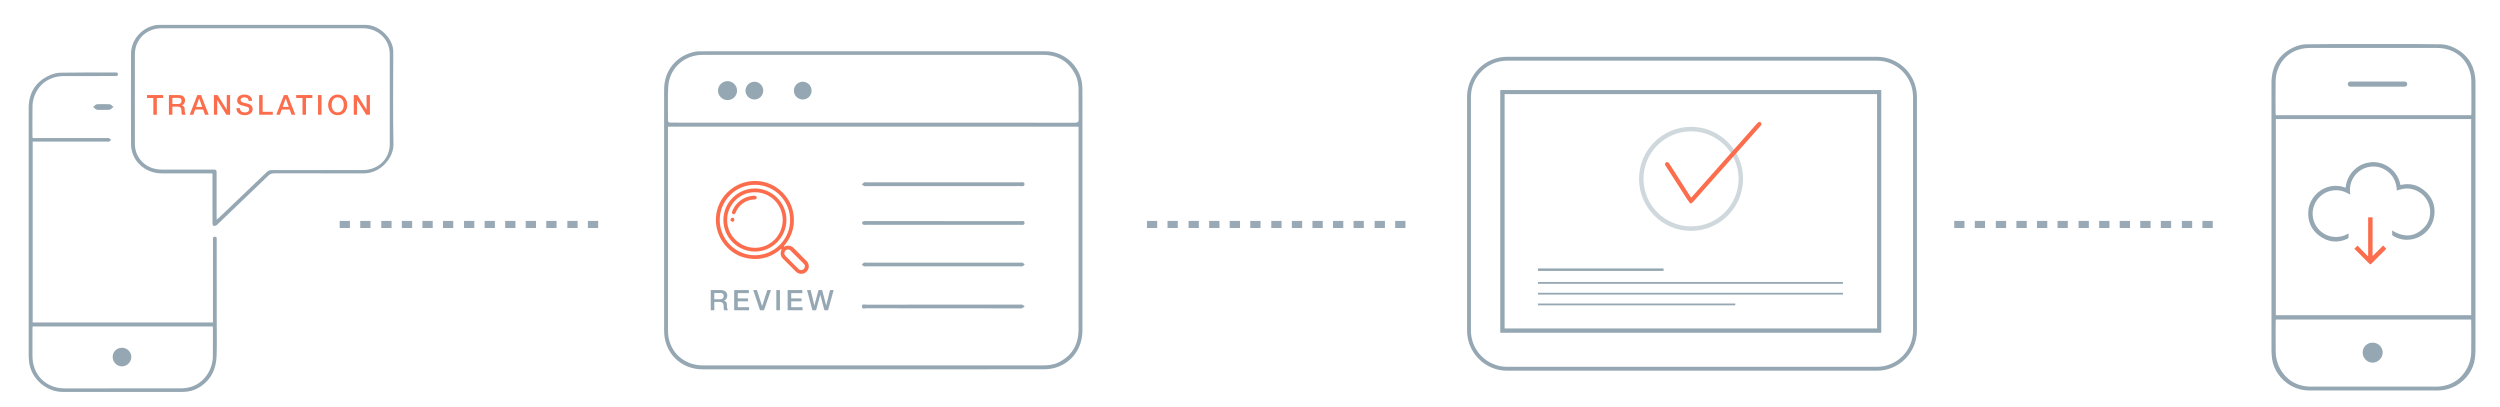 <?xml version="1.0" encoding="utf-8"?>
<!-- Generator: Adobe Illustrator 16.0.0, SVG Export Plug-In . SVG Version: 6.00 Build 0)  -->
<!DOCTYPE svg PUBLIC "-//W3C//DTD SVG 1.1//EN" "http://www.w3.org/Graphics/SVG/1.1/DTD/svg11.dtd">
<svg version="1.1" id="图层_1" xmlns="http://www.w3.org/2000/svg" xmlns:xlink="http://www.w3.org/1999/xlink" x="0px" y="0px"
	 width="116px" height="18.875px" viewBox="1.625 22.249 116 18.875" enable-background="new 1.625 22.249 116 18.875"
	 xml:space="preserve">
<g>
	<rect x="17.386" y="32.499" fill="#99AAB6" width="0.476" height="0.329"/>
	<rect x="18.34" y="32.499" fill="#99AAB6" width="0.476" height="0.329"/>
	<rect x="19.317" y="32.499" fill="#99AAB6" width="0.477" height="0.329"/>
	<rect x="20.271" y="32.499" fill="#99AAB6" width="0.478" height="0.329"/>
	<rect x="21.225" y="32.499" fill="#99AAB6" width="0.478" height="0.329"/>
	<rect x="22.179" y="32.499" fill="#99AAB6" width="0.477" height="0.329"/>
	<rect x="23.156" y="32.499" fill="#99AAB6" width="0.477" height="0.329"/>
	<rect x="24.111" y="32.499" fill="#99AAB6" width="0.477" height="0.329"/>
	<rect x="25.065" y="32.499" fill="#99AAB6" width="0.477" height="0.329"/>
	<rect x="26.018" y="32.499" fill="#99AAB6" width="0.477" height="0.329"/>
	<rect x="26.972" y="32.499" fill="#99AAB6" width="0.477" height="0.329"/>
	<rect x="27.95" y="32.499" fill="#99AAB6" width="0.477" height="0.329"/>
	<rect x="28.903" y="32.499" fill="#99AAB6" width="0.478" height="0.329"/>
</g>
<g>
	<rect x="54.844" y="32.499" fill="#99AAB6" width="0.476" height="0.329"/>
	<rect x="55.798" y="32.499" fill="#99AAB6" width="0.476" height="0.329"/>
	<rect x="56.774" y="32.499" fill="#99AAB6" width="0.478" height="0.329"/>
	<rect x="57.729" y="32.499" fill="#99AAB6" width="0.479" height="0.329"/>
	<rect x="58.683" y="32.499" fill="#99AAB6" width="0.478" height="0.329"/>
	<rect x="59.637" y="32.499" fill="#99AAB6" width="0.477" height="0.329"/>
	<rect x="60.613" y="32.499" fill="#99AAB6" width="0.477" height="0.329"/>
	<rect x="61.568" y="32.499" fill="#99AAB6" width="0.477" height="0.329"/>
	<rect x="62.522" y="32.499" fill="#99AAB6" width="0.478" height="0.329"/>
	<rect x="63.476" y="32.499" fill="#99AAB6" width="0.478" height="0.329"/>
	<rect x="64.43" y="32.499" fill="#99AAB6" width="0.477" height="0.329"/>
	<rect x="65.407" y="32.499" fill="#99AAB6" width="0.478" height="0.329"/>
	<rect x="66.36" y="32.499" fill="#99AAB6" width="0.478" height="0.329"/>
</g>
<g>
	<rect x="92.301" y="32.499" fill="#99AAB6" width="0.476" height="0.329"/>
	<rect x="93.255" y="32.499" fill="#99AAB6" width="0.476" height="0.329"/>
	<rect x="94.231" y="32.499" fill="#99AAB6" width="0.478" height="0.329"/>
	<rect x="95.186" y="32.499" fill="#99AAB6" width="0.479" height="0.329"/>
	<rect x="96.14" y="32.499" fill="#99AAB6" width="0.479" height="0.329"/>
	<rect x="97.094" y="32.499" fill="#99AAB6" width="0.477" height="0.329"/>
	<rect x="98.07" y="32.499" fill="#99AAB6" width="0.478" height="0.329"/>
	<rect x="99.025" y="32.499" fill="#99AAB6" width="0.478" height="0.329"/>
	<rect x="99.979" y="32.499" fill="#99AAB6" width="0.478" height="0.329"/>
	<rect x="100.933" y="32.499" fill="#99AAB6" width="0.478" height="0.329"/>
	<rect x="101.887" y="32.499" fill="#99AAB6" width="0.478" height="0.329"/>
	<rect x="102.864" y="32.499" fill="#99AAB6" width="0.478" height="0.329"/>
	<rect x="103.817" y="32.499" fill="#99AAB6" width="0.479" height="0.329"/>
</g>
<path fill="#95A7B2" d="M3.141,28.655c0.065,0,0.117,0,0.168,0c1.089,0,2.177,0,3.265,0c0.036,0,0.076-0.01,0.106,0.002
	c0.039,0.02,0.07,0.057,0.104,0.085c-0.033,0.026-0.062,0.061-0.1,0.075c-0.034,0.014-0.078,0.003-0.116,0.003
	c-1.088,0-2.177,0-3.265,0c-0.051,0-0.103,0-0.161,0c0,2.804,0,5.595,0,8.392c2.785,0,5.562,0,8.364,0c0-0.051,0-0.1,0-0.151
	c0-1.213,0-2.428,0.001-3.644c0-0.074-0.028-0.183,0.084-0.185c0.114-0.001,0.089,0.108,0.089,0.183
	c0.001,1.21,0.001,2.42,0.001,3.632c0,0.568,0.013,1.137-0.005,1.703c-0.019,0.626-0.263,1.145-0.818,1.479
	c-0.228,0.138-0.478,0.204-0.747,0.204c-1.861-0.001-3.725,0-5.586,0c-0.758,0-1.458-0.62-1.547-1.375
	c-0.014-0.12-0.023-0.243-0.023-0.365c0-3.807-0.001-7.613,0-11.42c0.001-0.708,0.313-1.234,0.967-1.528
	c0.164-0.074,0.352-0.122,0.53-0.124c0.838-0.014,1.678-0.009,2.517-0.01c0.061,0,0.133-0.003,0.126,0.087
	c-0.006,0.093-0.081,0.078-0.137,0.078c-0.788,0-1.575-0.003-2.361,0.002c-0.667,0.002-1.192,0.37-1.39,0.974
	c-0.043,0.126-0.068,0.264-0.073,0.397c-0.008,0.471-0.003,0.944-0.003,1.415C3.132,28.588,3.137,28.613,3.141,28.655z
	 M3.138,37.397c-0.003,0.046-0.006,0.084-0.006,0.122c-0.001,0.424-0.003,0.848,0,1.271c0.006,0.854,0.633,1.48,1.485,1.48
	c1.8,0.003,3.602,0.003,5.402-0.002c0.153,0,0.314-0.021,0.463-0.067c0.589-0.174,1.015-0.771,1.02-1.424
	c0.005-0.424,0.002-0.848,0.002-1.271c0-0.034-0.005-0.066-0.007-0.108C8.709,37.397,5.928,37.397,3.138,37.397z"/>
<path fill="#95A7B2" d="M11.484,30.295c-0.266,0-0.515,0-0.763,0c-0.532-0.001-1.064,0-1.594-0.001
	c-0.787-0.001-1.418-0.597-1.422-1.355c-0.006-1.398-0.005-2.797,0-4.195c0.001-0.645,0.485-1.2,1.129-1.326
	c0.057-0.011,0.117-0.014,0.176-0.014c3.192-0.001,6.385-0.001,9.578-0.001c0.638,0,1.285,0.625,1.285,1.242
	c0,1.434-0.021,2.867,0.009,4.3c0.013,0.598-0.566,1.354-1.397,1.351c-1.382-0.006-2.76,0-4.14-0.003
	c-0.114-0.001-0.19,0.03-0.272,0.109c-0.779,0.751-1.563,1.5-2.347,2.25c-0.019,0.017-0.036,0.044-0.06,0.052
	c-0.044,0.017-0.097,0.037-0.136,0.026c-0.023-0.008-0.044-0.072-0.044-0.111c-0.005-0.245-0.002-0.49-0.002-0.734
	c0-0.484,0-0.971,0-1.454C11.484,30.39,11.484,30.352,11.484,30.295z M11.677,32.445c0.051-0.043,0.081-0.067,0.108-0.093
	c0.736-0.703,1.472-1.404,2.206-2.109c0.077-0.073,0.15-0.105,0.261-0.104c1.402,0.003,2.804,0.003,4.206,0.001
	c0.713,0,1.252-0.52,1.252-1.206c0.001-1.389,0.001-2.78,0-4.169c0-0.68-0.538-1.203-1.242-1.204c-3.116-0.002-6.233-0.002-9.348,0
	c-0.706,0.001-1.235,0.523-1.237,1.208c0,1.384,0,2.771,0,4.155c0.001,0.676,0.536,1.192,1.232,1.193c0.788,0.001,1.579,0,2.367,0
	c0.187,0,0.194,0.006,0.194,0.183c0,0.66,0,1.319,0,1.979C11.677,32.327,11.677,32.372,11.677,32.445z"/>
<path fill="#95A7B2" stroke="#95A7B2" stroke-width="0.1" stroke-miterlimit="10" d="M6.408,27.297
	c-0.091,0-0.184,0.008-0.273-0.005c-0.041-0.005-0.072-0.05-0.11-0.079c0.035-0.028,0.068-0.076,0.103-0.078
	c0.19-0.007,0.383-0.007,0.575,0c0.036,0.001,0.069,0.048,0.104,0.074c-0.038,0.028-0.069,0.078-0.107,0.083
	C6.601,27.305,6.504,27.296,6.408,27.297z"/>
<path fill="#95A7B2" stroke="#95A7B2" stroke-width="0.1" stroke-miterlimit="10" d="M7.289,38.435
	c0.213,0.001,0.383,0.179,0.38,0.383c-0.003,0.205-0.188,0.385-0.39,0.381c-0.208-0.004-0.377-0.182-0.376-0.39
	C6.905,38.592,7.072,38.432,7.289,38.435z"/>
<path fill="#95A7B2" d="M42.159,24.628c2.658,0,5.315,0,7.971,0c0.926,0,1.699,0.76,1.717,1.688
	c0.006,0.445,0.002,0.889,0.002,1.334c0,3.317,0,6.632,0,9.95c-0.002,0.86-0.553,1.56-1.379,1.742
	c-0.134,0.029-0.273,0.042-0.412,0.042c-5.277,0.002-10.553,0.004-15.83,0.002c-1.021,0-1.788-0.769-1.788-1.787
	c-0.002-3.732-0.001-7.466,0-11.198c0-0.898,0.591-1.604,1.474-1.76c0.069-0.012,0.143-0.012,0.214-0.012
	C36.806,24.628,39.482,24.628,42.159,24.628z M51.67,28.125c-6.359,0-12.694,0-19.052,0c0,0.065,0,0.126,0,0.188
	c0,3.068,0,6.137,0.001,9.204c0,0.138,0.006,0.279,0.033,0.415c0.154,0.767,0.787,1.27,1.593,1.272c1.778,0.001,3.556,0,5.333,0
	c3.474,0,6.948,0,10.424,0c0.256,0.001,0.507-0.025,0.739-0.14c0.64-0.318,0.931-0.842,0.929-1.551c-0.002-3.066,0-6.135,0-9.203
	C51.67,28.254,51.67,28.198,51.67,28.125z M42.146,27.94c0.893,0,1.786,0,2.679,0c2.223,0,4.445-0.001,6.667,0.003
	c0.146,0.001,0.187-0.039,0.183-0.184c-0.01-0.433-0.004-0.869-0.004-1.303c0-0.256-0.031-0.506-0.147-0.738
	c-0.313-0.628-0.828-0.924-1.525-0.924c-5.235,0-10.473,0-15.71,0c-0.052,0-0.105,0-0.157,0.003
	c-0.825,0.049-1.458,0.662-1.501,1.488c-0.025,0.48-0.009,0.965-0.012,1.447c-0.001,0.207,0,0.207,0.208,0.207
	C35.933,27.94,39.039,27.94,42.146,27.94z"/>
<path fill="#95A7B2" d="M45.384,30.886c-1.174,0-2.351,0-3.527,0c-0.042,0-0.089,0.01-0.127-0.004
	c-0.043-0.014-0.076-0.049-0.115-0.074c0.036-0.034,0.07-0.073,0.112-0.098c0.025-0.014,0.064-0.002,0.097-0.002
	c2.376,0,4.75,0,7.125,0.001c0.081,0,0.218-0.043,0.213,0.093c-0.002,0.118-0.132,0.082-0.209,0.082
	C47.766,30.887,46.574,30.886,45.384,30.886z"/>
<path fill="#95A7B2" d="M45.384,32.681c-1.189,0-2.379,0-3.569,0c-0.042,0-0.091,0.011-0.126-0.005
	c-0.033-0.014-0.064-0.056-0.07-0.086c-0.001-0.023,0.035-0.063,0.066-0.074c0.037-0.014,0.083-0.009,0.126-0.009
	c2.384,0,4.769,0,7.153,0.002c0.076,0,0.204-0.043,0.2,0.088c-0.002,0.114-0.118,0.084-0.196,0.084
	C47.773,32.681,46.58,32.681,45.384,32.681z"/>
<path fill="#95A7B2" d="M45.4,34.436c1.184,0,2.371,0,3.556,0c0.039,0,0.08-0.011,0.113,0.002c0.039,0.015,0.067,0.052,0.103,0.078
	c-0.033,0.03-0.058,0.07-0.095,0.085c-0.034,0.017-0.076,0.007-0.113,0.007c-2.386,0-4.769,0-7.155,0
	c-0.033,0-0.072,0.01-0.099-0.003c-0.036-0.018-0.064-0.053-0.097-0.081c0.035-0.028,0.064-0.069,0.103-0.086
	c0.033-0.016,0.076-0.002,0.115-0.002C43.021,34.436,44.21,34.436,45.4,34.436z"/>
<path fill="#95A7B2" d="M45.384,36.383c1.184,0,2.37,0,3.557,0c0.037,0,0.08-0.01,0.112,0.002c0.043,0.018,0.078,0.052,0.119,0.077
	c-0.041,0.03-0.078,0.07-0.123,0.089c-0.033,0.017-0.076,0.007-0.113,0.007c-2.37,0-4.741,0-7.112-0.005
	c-0.072,0-0.202,0.056-0.206-0.079c-0.001-0.148,0.134-0.089,0.21-0.089C43.014,36.383,44.201,36.383,45.384,36.383z"/>
<path fill="#95A7B2" d="M37.04,26.452c0.001,0.228-0.178,0.41-0.405,0.414c-0.229,0.001-0.424-0.191-0.42-0.416
	c0.003-0.22,0.196-0.41,0.416-0.409C36.855,26.042,37.039,26.226,37.04,26.452z"/>
<path fill="#95A7B2" d="M35.825,26.452c0.002,0.24-0.196,0.439-0.436,0.443c-0.242,0.002-0.442-0.19-0.449-0.429
	c-0.005-0.246,0.199-0.454,0.442-0.454C35.621,26.012,35.823,26.215,35.825,26.452z"/>
<path fill="#95A7B2" d="M39.283,26.46c-0.001,0.225-0.184,0.406-0.411,0.406c-0.227-0.002-0.41-0.184-0.411-0.408
	c-0.001-0.23,0.192-0.422,0.419-0.417C39.106,26.047,39.286,26.234,39.283,26.46z"/>
<g>
	
		<rect x="71.338" y="26.523" fill="none" stroke="#95A7B2" stroke-width="0.18" stroke-miterlimit="10" width="17.482" height="11.065"/>
	<path fill="none" stroke="#95A7B2" stroke-width="0.18" stroke-miterlimit="10" d="M88.71,24.974H71.556
		c-0.976,0-1.769,0.793-1.769,1.77v10.844c0,0.979,0.793,1.771,1.769,1.771H88.71c0.977,0,1.77-0.792,1.77-1.771V26.744
		C90.479,25.765,89.688,24.974,88.71,24.974z M88.82,37.588H71.338V26.523H88.82V37.588z"/>
</g>
<g>
	<path fill="#95A7B2" d="M34.603,35.708h0.453c0.208,0,0.313,0.095,0.313,0.253c0,0.18-0.125,0.226-0.156,0.236V36.2
		c0.057,0.007,0.141,0.052,0.141,0.198c0,0.11,0.016,0.209,0.052,0.247h-0.178c-0.025-0.041-0.025-0.092-0.025-0.138
		c0-0.172-0.036-0.248-0.188-0.248h-0.245v0.386h-0.166V35.708z M34.769,36.135h0.272c0.106,0,0.162-0.05,0.162-0.149
		c0-0.121-0.079-0.143-0.165-0.143h-0.27V36.135z"/>
	<path fill="#95A7B2" d="M35.691,35.708h0.682v0.142h-0.517v0.246h0.478v0.134h-0.478v0.274h0.526v0.142h-0.691V35.708z"/>
	<path fill="#95A7B2" d="M36.574,35.708h0.173l0.238,0.742h0.002l0.243-0.742h0.169l-0.324,0.937H36.89L36.574,35.708z"/>
	<path fill="#95A7B2" d="M37.647,35.708h0.166v0.937h-0.166V35.708z"/>
	<path fill="#95A7B2" d="M38.172,35.708h0.682v0.142h-0.517v0.246h0.478v0.134h-0.478v0.274h0.526v0.142h-0.691V35.708z"/>
	<path fill="#95A7B2" d="M39.07,35.708h0.169l0.171,0.716h0.003l0.191-0.716h0.17l0.186,0.716h0.002l0.177-0.716h0.168l-0.261,0.937
		h-0.169l-0.189-0.716h-0.003l-0.194,0.716h-0.171L39.07,35.708z"/>
</g>
<g>
	<path fill="#FB6D4C" d="M8.446,26.659h0.75v0.138H8.902v0.777H8.74v-0.777H8.446V26.659z"/>
	<path fill="#FB6D4C" d="M9.462,26.659h0.442c0.204,0,0.306,0.092,0.306,0.247c0,0.176-0.122,0.221-0.153,0.231v0.002
		c0.056,0.006,0.138,0.05,0.138,0.194c0,0.107,0.016,0.204,0.05,0.241h-0.174c-0.024-0.04-0.024-0.09-0.024-0.135
		c0-0.167-0.035-0.242-0.184-0.242H9.624v0.377H9.462V26.659z M9.624,27.075H9.89c0.104,0,0.158-0.049,0.158-0.146
		c0-0.118-0.076-0.14-0.161-0.14H9.624V27.075z"/>
	<path fill="#FB6D4C" d="M10.781,26.659h0.172l0.357,0.915h-0.174l-0.087-0.242h-0.37l-0.087,0.242h-0.167L10.781,26.659z
		 M10.724,27.21h0.283l-0.139-0.394h-0.004L10.724,27.21z"/>
	<path fill="#FB6D4C" d="M11.55,26.659h0.171l0.423,0.674h0.002v-0.674h0.155v0.915h-0.171l-0.421-0.673h-0.004v0.673H11.55V26.659z
		"/>
	<path fill="#FB6D4C" d="M12.757,27.269c0,0.14,0.105,0.196,0.234,0.196c0.143,0,0.196-0.07,0.196-0.139
		c0-0.07-0.039-0.099-0.077-0.113c-0.066-0.024-0.148-0.041-0.276-0.076c-0.16-0.041-0.205-0.137-0.205-0.232
		c0-0.185,0.171-0.269,0.339-0.269c0.192,0,0.355,0.102,0.355,0.292h-0.162c-0.009-0.118-0.087-0.162-0.2-0.162
		c-0.075,0-0.17,0.027-0.17,0.119c0,0.065,0.044,0.099,0.11,0.118c0.014,0.003,0.219,0.056,0.267,0.07
		c0.121,0.037,0.181,0.136,0.181,0.233c0,0.205-0.186,0.287-0.369,0.287c-0.211,0-0.382-0.1-0.386-0.327H12.757z"/>
	<path fill="#FB6D4C" d="M13.649,26.659h0.162v0.777h0.471v0.138h-0.633V26.659z"/>
	<path fill="#FB6D4C" d="M14.799,26.659h0.172l0.357,0.915h-0.174l-0.087-0.242h-0.37l-0.087,0.242h-0.167L14.799,26.659z
		 M14.742,27.21h0.283l-0.139-0.394h-0.004L14.742,27.21z"/>
	<path fill="#FB6D4C" d="M15.367,26.659h0.75v0.138h-0.294v0.777h-0.162v-0.777h-0.293V26.659z"/>
	<path fill="#FB6D4C" d="M16.382,26.659h0.162v0.915h-0.162V26.659z"/>
	<path fill="#FB6D4C" d="M17.738,27.116c0,0.263-0.167,0.479-0.444,0.479c-0.276,0-0.443-0.217-0.443-0.479
		c0-0.26,0.167-0.479,0.443-0.479C17.57,26.637,17.738,26.856,17.738,27.116z M17.013,27.116c0,0.176,0.083,0.349,0.281,0.349
		c0.199,0,0.282-0.173,0.282-0.349s-0.083-0.349-0.282-0.349C17.096,26.768,17.013,26.94,17.013,27.116z"/>
	<path fill="#FB6D4C" d="M18.038,26.659h0.171l0.423,0.674h0.002v-0.674h0.155v0.915h-0.171l-0.421-0.673h-0.004v0.673h-0.154
		V26.659z"/>
</g>
<g>
	<path fill="none" d="M107.225,37.074c-0.002,0.046-0.006,0.08-0.006,0.117c0,0.46-0.005,0.919,0.002,1.379
		c0.004,0.7,0.46,1.339,1.087,1.534c0.016,0.006,0.029,0.01,0.044,0.014c0.154,0.045,0.319,0.069,0.477,0.069
		c0.976,0.003,1.951,0.001,2.927,0.001s1.951,0.002,2.927-0.001c0.157,0,0.322-0.024,0.477-0.069
		c0.015-0.004,0.028-0.008,0.044-0.014c0.627-0.195,1.083-0.834,1.087-1.534c0.007-0.46,0.002-0.919,0.002-1.379
		c0-0.037-0.004-0.071-0.006-0.117C113.262,37.074,110.248,37.074,107.225,37.074z"/>
	<path fill="none" d="M116.286,27.775c-0.063,0-0.119,0-0.175,0c-1.032,0-3.726,0-5.173,0c-0.179,0-0.356,0-0.536,0
		c-1.001,0-2.003,0-3.004,0c-0.056,0-0.112,0-0.175,0c0,3.04,0,6.067,0,9.099c3.017,0,6.026,0,9.063,0
		C116.286,33.842,116.286,30.815,116.286,27.775z"/>
	<path fill="none" d="M116.214,25.53c-0.215-0.654-0.783-1.052-1.507-1.056c-0.766-0.004-2.396-0.003-3.342-0.002
		c-0.001,0-0.001,0-0.002,0c-0.854,0-1.707-0.003-2.561,0.002c-0.724,0.003-1.292,0.401-1.507,1.056
		c-0.048,0.137-0.073,0.286-0.079,0.43c-0.009,0.51-0.004,1.024-0.004,1.535c0,0.026,0.006,0.054,0.01,0.1c0.07,0,0.127,0,0.183,0
		c0.998,0,1.994,0,2.991,0c0.183,0,0.366,0,0.548,0c1.45,0,4.129,0,5.16,0c0.056,0,0.112,0,0.183,0c0.004-0.045,0.01-0.073,0.01-0.1
		c0-0.511,0.005-1.025-0.004-1.535C116.287,25.816,116.262,25.667,116.214,25.53z"/>
	<path fill="#95A7B2" d="M115.438,24.437c-0.177-0.081-0.381-0.131-0.574-0.133c-0.909-0.016-2.904-0.011-3.814-0.011
		c-0.004,0-0.009,0.001-0.013,0.001c-0.798,0-1.595-0.004-2.392,0.01c-0.193,0.002-0.397,0.053-0.574,0.133
		c-0.709,0.32-1.048,0.891-1.049,1.658c-0.001,4.128-0.001,8.255,0,12.383c0,0.132,0.01,0.266,0.024,0.396
		c0.063,0.528,0.402,0.992,0.854,1.257c0.007,0.005,0.01,0.009,0.016,0.013c0.019,0.011,0.037,0.014,0.056,0.023
		c0.082,0.044,0.167,0.081,0.255,0.11c0.046,0.015,0.091,0.029,0.138,0.041c0.117,0.027,0.237,0.047,0.359,0.047
		c0.001,0,0.003,0,0.004,0c2.018,0,4.035-0.001,6.053,0c0.001,0,0.003,0,0.004,0c0.122,0,0.242-0.02,0.359-0.047
		c0.047-0.012,0.092-0.026,0.138-0.041c0.088-0.029,0.173-0.066,0.255-0.11c0.019-0.01,0.037-0.013,0.056-0.023
		c0.006-0.004,0.009-0.008,0.016-0.013c0.452-0.265,0.792-0.729,0.854-1.257c0.015-0.13,0.024-0.264,0.024-0.396
		c0.001-4.128,0.001-8.255,0-12.383C116.486,25.328,116.147,24.757,115.438,24.437z M116.289,38.57
		c-0.004,0.7-0.46,1.339-1.087,1.534c-0.016,0.006-0.029,0.01-0.044,0.014c-0.154,0.045-0.319,0.069-0.477,0.069
		c-0.976,0.003-1.951,0.001-2.927,0.001s-1.951,0.002-2.927-0.001c-0.157,0-0.322-0.024-0.477-0.069
		c-0.015-0.004-0.028-0.008-0.044-0.014c-0.627-0.195-1.083-0.834-1.087-1.534c-0.007-0.46-0.002-0.919-0.002-1.379
		c0-0.037,0.004-0.071,0.006-0.117c3.023,0,6.037,0,9.061,0c0.002,0.046,0.006,0.08,0.006,0.117
		C116.291,37.651,116.296,38.11,116.289,38.57z M107.224,36.874c0-3.032,0-6.059,0-9.099c0.063,0,0.119,0,0.175,0
		c1.001,0,2.003,0,3.004,0c0.18,0,0.357,0,0.536,0c1.447,0,4.141,0,5.173,0c0.056,0,0.112,0,0.175,0c0,3.04,0,6.067,0,9.099
		C113.25,36.874,110.24,36.874,107.224,36.874z M116.287,27.595c-0.07,0-0.127,0-0.183,0c-1.031,0-3.71,0-5.16,0
		c-0.182,0-0.365,0-0.548,0c-0.997,0-1.993,0-2.991,0c-0.056,0-0.112,0-0.183,0c-0.004-0.045-0.01-0.073-0.01-0.1
		c0-0.511-0.005-1.025,0.004-1.535c0.006-0.144,0.031-0.293,0.079-0.43c0.215-0.654,0.783-1.052,1.507-1.056
		c0.854-0.005,1.707-0.002,2.561-0.002c0.001,0,0.001,0,0.002,0c0.945-0.001,2.576-0.002,3.342,0.002
		c0.724,0.003,1.292,0.401,1.507,1.056c0.048,0.137,0.073,0.286,0.079,0.43c0.009,0.51,0.004,1.024,0.004,1.535
		C116.297,27.521,116.291,27.549,116.287,27.595z"/>
</g>
<path fill="#95A7B2" stroke="#95A7B2" stroke-width="0.1" stroke-miterlimit="10" d="M111.721,38.198
	c0.231,0.002,0.415,0.194,0.412,0.416s-0.204,0.417-0.423,0.412c-0.227-0.004-0.409-0.196-0.408-0.422
	C111.304,38.369,111.486,38.195,111.721,38.198z"/>
<g>
	<path fill-rule="evenodd" clip-rule="evenodd" fill="#FB6D4C" stroke="#FB6D4C" stroke-width="0.08" stroke-miterlimit="10" d="
		M37.944,33.82c-0.027-0.025-0.051-0.047-0.078-0.073c-0.421,0.376-0.913,0.542-1.477,0.459c-0.454-0.066-0.829-0.284-1.116-0.643
		c-0.571-0.713-0.509-1.74,0.137-2.367c0.658-0.638,1.679-0.684,2.369-0.104c0.388,0.328,0.606,0.745,0.639,1.253
		c0.033,0.509-0.138,0.947-0.478,1.326c0.026,0.025,0.05,0.049,0.076,0.074c0.067-0.041,0.141-0.064,0.223-0.052
		c0.067,0.01,0.125,0.038,0.175,0.085c0.202,0.203,0.406,0.404,0.607,0.609c0.122,0.123,0.121,0.317,0.001,0.438
		c-0.119,0.119-0.314,0.121-0.438,0c-0.205-0.201-0.406-0.405-0.609-0.608C37.892,34.134,37.844,33.978,37.944,33.82z M38.326,32.46
		c0.006-0.92-0.741-1.657-1.633-1.676c-0.951-0.02-1.71,0.748-1.712,1.664c-0.002,0.923,0.744,1.677,1.655,1.684
		C37.57,34.139,38.331,33.379,38.326,32.46z M39.014,34.584c0.001-0.029-0.019-0.077-0.057-0.115
		c-0.208-0.21-0.417-0.421-0.629-0.627c-0.033-0.03-0.085-0.056-0.129-0.057c-0.095-0.001-0.169,0.046-0.204,0.138
		c-0.034,0.086-0.012,0.167,0.05,0.231c0.202,0.206,0.406,0.409,0.61,0.611c0.065,0.063,0.145,0.074,0.228,0.035
		C38.964,34.763,39.012,34.702,39.014,34.584z"/>
	<path fill-rule="evenodd" clip-rule="evenodd" fill="#FB6D4C" stroke="#FB6D4C" stroke-width="0.08" stroke-miterlimit="10" d="
		M35.23,32.458c-0.001-0.78,0.637-1.42,1.421-1.424c0.777-0.005,1.431,0.648,1.425,1.425c-0.004,0.784-0.648,1.425-1.424,1.422
		C35.87,33.878,35.23,33.239,35.23,32.458z M36.653,31.129c-0.73-0.005-1.339,0.603-1.328,1.349c0.01,0.717,0.605,1.317,1.349,1.309
		c0.72-0.007,1.311-0.604,1.309-1.335C37.98,31.719,37.385,31.127,36.653,31.129z"/>
	<path fill-rule="evenodd" clip-rule="evenodd" fill="#FB6D4C" stroke="#FB6D4C" stroke-width="0.08" stroke-miterlimit="10" d="
		M36.633,31.369c0.036-0.001,0.068,0.022,0.065,0.048c-0.005,0.034-0.029,0.048-0.063,0.048c-0.286,0.006-0.524,0.116-0.719,0.323
		c-0.081,0.087-0.142,0.188-0.188,0.298c-0.003,0.009-0.007,0.019-0.011,0.028c-0.01,0.029-0.029,0.044-0.059,0.033
		c-0.03-0.012-0.038-0.034-0.026-0.066c0.047-0.128,0.117-0.244,0.208-0.345c0.183-0.202,0.41-0.322,0.681-0.358
		C36.558,31.373,36.595,31.372,36.633,31.369z"/>
	<path fill-rule="evenodd" clip-rule="evenodd" fill="#FB6D4C" stroke="#FB6D4C" stroke-width="0.08" stroke-miterlimit="10" d="
		M35.556,32.454c0.011-0.04,0.024-0.063,0.056-0.064c0.027-0.003,0.051,0.026,0.049,0.058c-0.002,0.031-0.02,0.058-0.049,0.053
		C35.591,32.497,35.574,32.47,35.556,32.454z"/>
</g>
<path fill="#CFD8DC" d="M80.09,32.961c-1.332,0-2.414-1.083-2.414-2.413c0-1.332,1.082-2.414,2.414-2.414
	c1.331,0,2.413,1.083,2.413,2.414C82.503,31.879,81.421,32.961,80.09,32.961z M80.09,28.342c-1.217,0-2.206,0.99-2.206,2.206
	c0,1.215,0.989,2.205,2.206,2.205c1.216,0,2.206-0.99,2.206-2.205C82.296,29.332,81.306,28.342,80.09,28.342z"/>
<rect x="72.986" y="35.333" fill="#95A7B2" width="14.152" height="0.084"/>
<rect x="72.986" y="35.834" fill="#95A7B2" width="14.152" height="0.083"/>
<rect x="72.986" y="36.333" fill="#95A7B2" width="9.157" height="0.083"/>
<rect x="72.986" y="34.704" fill="#95A7B2" width="5.828" height="0.116"/>
<path fill-rule="evenodd" clip-rule="evenodd" fill="#FB6D4C" d="M80.041,31.678c-0.047-0.064-0.096-0.127-0.139-0.193
	c-0.108-0.167-0.217-0.335-0.323-0.503c-0.124-0.191-0.247-0.383-0.37-0.575c-0.103-0.16-0.206-0.321-0.31-0.481
	c-0.032-0.051-0.02-0.11,0.028-0.141c0.047-0.03,0.108-0.013,0.141,0.038c0.168,0.263,0.337,0.525,0.507,0.787
	c0.163,0.255,0.327,0.511,0.49,0.767c0.009,0.013,0.019,0.025,0.03,0.042c0.024-0.026,0.047-0.049,0.067-0.074
	c0.999-1.126,1.999-2.254,2.999-3.379c0.022-0.025,0.055-0.048,0.086-0.056c0.044-0.011,0.081,0.013,0.1,0.055
	c0.018,0.041,0.01,0.078-0.02,0.111c-0.091,0.102-0.182,0.204-0.271,0.307c-0.953,1.074-1.905,2.147-2.859,3.221
	c-0.028,0.032-0.065,0.056-0.098,0.084C80.079,31.684,80.061,31.681,80.041,31.678z"/>
<path fill-rule="evenodd" clip-rule="evenodd" fill="#95A7B2" d="M113.008,30.836c0.397-0.102,0.757-0.023,1.072,0.223
	c0.376,0.291,0.551,0.682,0.5,1.159c-0.061,0.574-0.474,1.023-1.036,1.133c-0.315,0.063-0.612,0.003-0.888-0.163
	c-0.018-0.012-0.033-0.039-0.034-0.061c-0.005-0.06-0.002-0.122-0.002-0.183c0.556,0.34,1.072,0.319,1.52-0.179
	c0.286-0.319,0.322-0.823,0.113-1.202c-0.09-0.162-0.211-0.293-0.365-0.393c-0.156-0.101-0.327-0.155-0.513-0.172
	c-0.185-0.016-0.355,0.032-0.537,0.092c-0.018-0.419-0.185-0.749-0.544-0.964c-0.221-0.132-0.462-0.177-0.715-0.137
	c-0.193,0.03-0.368,0.108-0.522,0.235c-0.153,0.127-0.264,0.285-0.333,0.473c-0.068,0.187-0.073,0.377-0.046,0.583
	c-0.062-0.032-0.115-0.059-0.168-0.087c-0.617-0.309-1.349,0.013-1.538,0.676c-0.182,0.64,0.259,1.293,0.92,1.37
	c0.23,0.026,0.444-0.019,0.646-0.126c0.017-0.008,0.034-0.018,0.061-0.033c0,0.071,0.004,0.134-0.003,0.195
	c-0.003,0.02-0.031,0.044-0.052,0.054c-0.463,0.21-0.904,0.159-1.308-0.144c-0.377-0.284-0.54-0.677-0.505-1.146
	c0.043-0.577,0.52-1.075,1.093-1.154c0.197-0.027,0.39-0.013,0.577,0.053c0.019,0.006,0.037,0.009,0.062,0.017
	c0.04-0.363,0.195-0.666,0.478-0.897c0.198-0.163,0.427-0.255,0.682-0.28C112.228,29.716,112.868,30.119,113.008,30.836z"/>
<path fill-rule="evenodd" clip-rule="evenodd" fill="#FB6D4C" d="M110.866,33.79c0.052-0.05,0.098-0.093,0.148-0.144
	c0.155,0.161,0.314,0.324,0.473,0.486c0.006-0.003,0.013-0.007,0.02-0.012c0-0.595,0-1.189,0-1.787c0.07,0,0.134,0,0.206,0
	c0,0.598,0,1.192,0,1.798c0.169-0.169,0.329-0.33,0.487-0.489c0.053,0.052,0.098,0.098,0.146,0.146
	c-0.01,0.012-0.02,0.025-0.03,0.037c-0.223,0.221-0.444,0.443-0.665,0.665c-0.026,0.026-0.045,0.039-0.078,0.005
	C111.34,34.26,111.104,34.026,110.866,33.79z"/>
<path fill="#95A7B2" d="M113.322,26.151c0,0.066-0.053,0.119-0.119,0.119h-2.524c-0.065,0-0.118-0.053-0.118-0.119l0,0
	c0-0.065,0.053-0.119,0.118-0.119h2.524C113.27,26.033,113.322,26.086,113.322,26.151L113.322,26.151z"/>
</svg>

